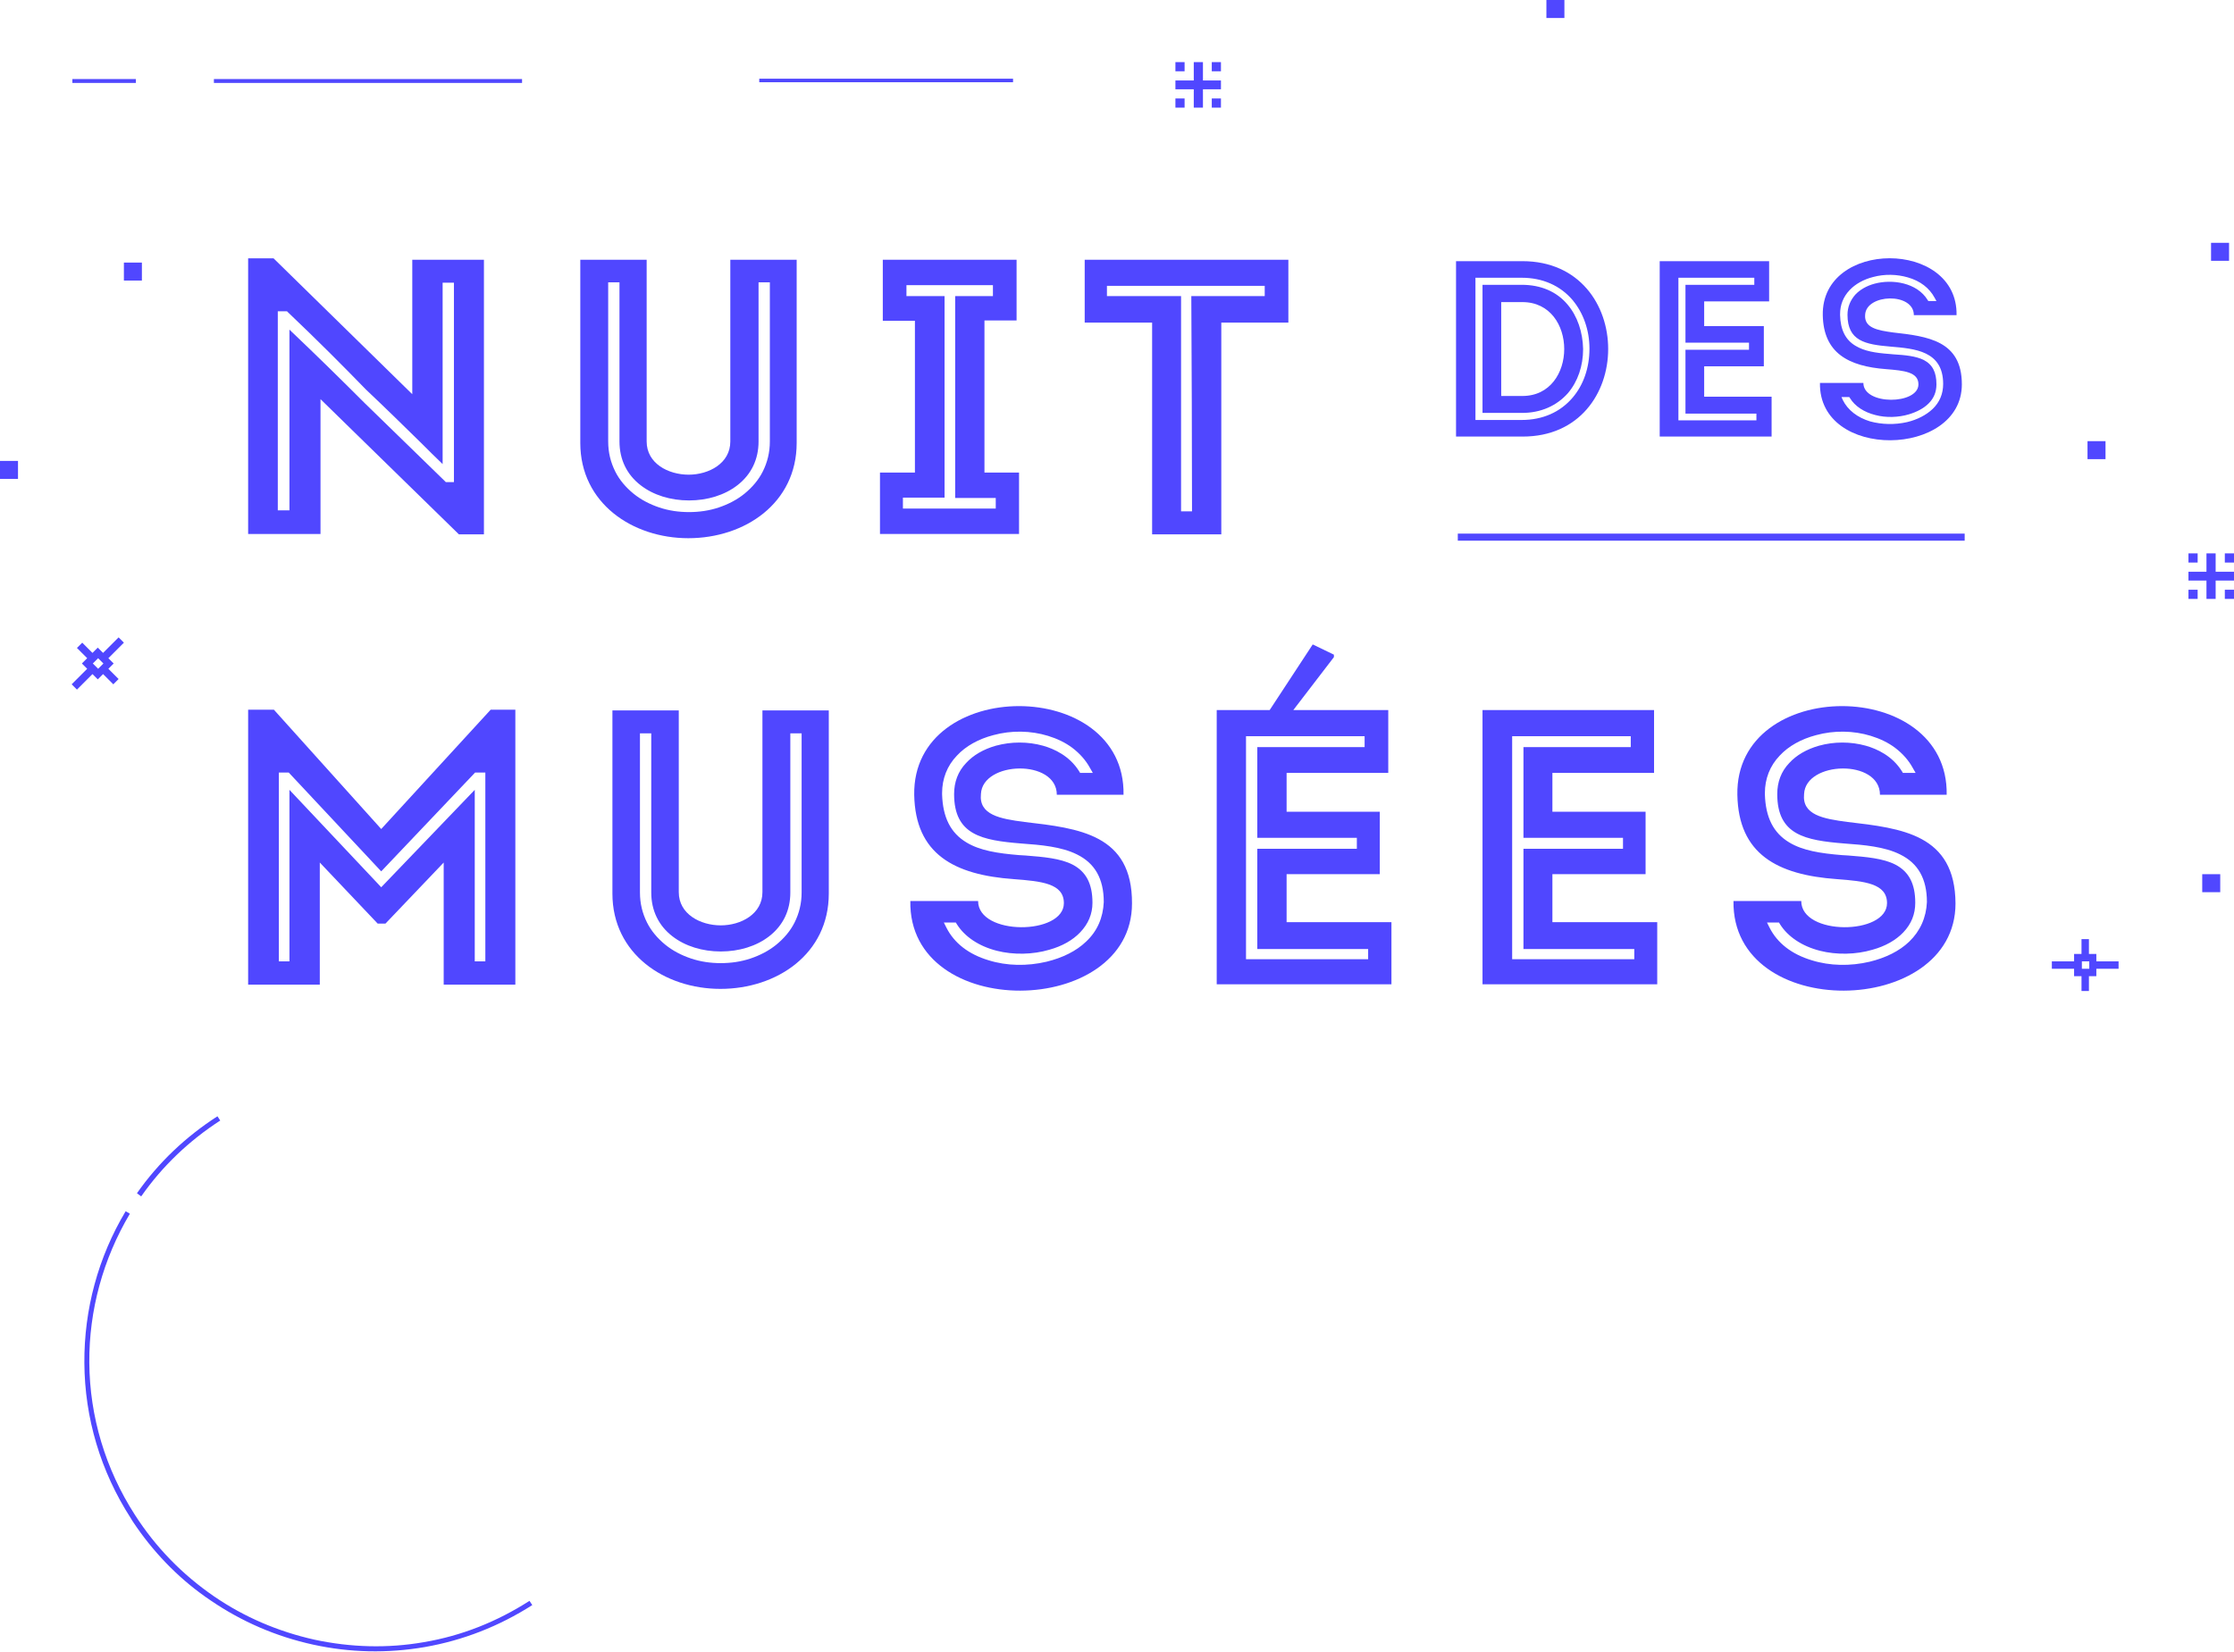 <?xml version="1.0" encoding="utf-8"?>
<!-- Generator: Adobe Illustrator 26.1.0, SVG Export Plug-In . SVG Version: 6.00 Build 0)  -->
<svg version="1.1" id="Calque_1" xmlns="http://www.w3.org/2000/svg" xmlns:xlink="http://www.w3.org/1999/xlink" x="0px" y="0px"
	 viewBox="0 0 632.9 468" style="enable-background:new 0 0 632.9 468;" xml:space="preserve">
<style type="text/css">
	.st0{fill:#5047FF;}
</style>
<rect x="215.1" y="22.3" class="st0" width="71.9" height="1"/>
<rect x="60.6" y="22.4" class="st0" width="87.3" height="1.1"/>
<rect x="20.5" y="22.4" class="st0" width="18" height="1.1"/>
<path class="st0" d="M128.6,136.6h-2.3l-0.3-0.3c-3.9-3.8-7.7-7.5-11.4-11.1c-3.6-3.5-7.4-7.2-11.2-10.9
	c-6.4-6.4-13.2-13.1-21.4-20.9v51.2h-3.3V88.2h2.6l0.3,0.3c8.1,7.7,15.3,14.9,22.1,21.9c5.3,5,10.5,10.1,15.6,15.1c2,2,4,4,6.1,6
	V80.1h3.2V136.6z M116.8,73.6v38.1L77.5,73.2h-7.2v78.1h20.5v-38.2l39.2,38.3h7.1V73.6H116.8z"/>
<path class="st0" d="M218.1,125.1c0,3.1-0.7,5.9-2,8.5c-1.2,2.4-3,4.5-5.2,6.3c-2.1,1.7-4.6,3-7.3,3.9c-2.7,0.9-5.5,1.3-8.4,1.3
	c-2.9,0-5.7-0.4-8.4-1.3c-2.7-0.9-5.2-2.2-7.3-3.9c-2.2-1.8-4-3.9-5.2-6.3c-1.3-2.6-2-5.4-2-8.5V80h3.2v45.1c0,5.1,2.1,9.4,6,12.4
	c3.6,2.8,8.5,4.3,13.7,4.3c5.2,0,10.1-1.5,13.7-4.3c4-3.1,6-7.4,6-12.4V80h3.2V125.1z M206.9,73.6v51.5c0,6.2-6.1,9.4-11.8,9.4
	c-5.8,0-11.9-3.2-11.9-9.4V73.6h-18.8v51.9c0,17.1,14.8,27,30.6,27c16,0,30.7-9.9,30.7-27V73.6H206.9z"/>
<path class="st0" d="M282.2,144.1h-26.4v-3.1h11.8V83.9h-10.8v-3.1h24.5v3.1h-10.7v57.2h11.5V144.1z M278.9,133.8v-43h9.1V73.6
	h-37.9v17.3h9.1v43h-9.9v17.4h39.4v-17.4H278.9z"/>
<path class="st0" d="M358.4,83.9h-20.9c0.1,20.4,0.2,39.8,0.2,60v1h-3.1v-61h-21v-2.9h44.7V83.9z M307.3,73.6v17.8h19.1v60H346v-60
	h19V73.6H307.3z"/>
<path class="st0" d="M431.3,112.2h-6V85.6h6C447.1,85.6,447.1,112.2,431.3,112.2 M444.1,86.3c-3.1-3.7-7.6-5.6-13-5.6H420V117h11.2
	c5.3,0,9.8-2,13-5.6c2.8-3.3,4.3-7.7,4.3-12.5C448.4,94.1,446.9,89.6,444.1,86.3 M431.3,112.2h-6V85.6h6
	C447.1,85.6,447.1,112.2,431.3,112.2 M444.1,86.3c-3.1-3.7-7.6-5.6-13-5.6H420V117h11.2c5.3,0,9.8-2,13-5.6
	c2.8-3.3,4.3-7.7,4.3-12.5C448.4,94.1,446.9,89.6,444.1,86.3 M445.5,112.7c-3.5,4.1-8.5,6.3-14.4,6.3h-13.1V78.7h13.1
	c5.9,0,10.9,2.2,14.4,6.3c3.1,3.7,4.8,8.6,4.8,13.8C450.3,104.2,448.6,109.1,445.5,112.7 M431.3,74h-18.8v49.7h18.8
	C463.7,123.8,463.7,74,431.3,74 M431.3,112.2h-6V85.6h6C447.1,85.6,447.1,112.2,431.3,112.2 M444.1,86.3c-3.1-3.7-7.6-5.6-13-5.6
	H420V117h11.2c5.3,0,9.8-2,13-5.6c2.8-3.3,4.3-7.7,4.3-12.5C448.4,94.1,446.9,89.6,444.1,86.3 M431.3,112.2h-6V85.6h6
	C447.1,85.6,447.1,112.2,431.3,112.2 M444.1,86.3c-3.1-3.7-7.6-5.6-13-5.6H420V117h11.2c5.3,0,9.8-2,13-5.6
	c2.8-3.3,4.3-7.7,4.3-12.5C448.4,94.1,446.9,89.6,444.1,86.3 M431.3,112.2h-6V85.6h6C447.1,85.6,447.1,112.2,431.3,112.2
	 M444.1,86.3c-3.1-3.7-7.6-5.6-13-5.6H420V117h11.2c5.3,0,9.8-2,13-5.6c2.8-3.3,4.3-7.7,4.3-12.5C448.4,94.1,446.9,89.6,444.1,86.3"
	/>
<path class="st0" d="M497.6,119.1h-22.1V78.7H497v2h-19.5v16.4h18v2h-18v18.1h20.1V119.1z M482.8,112.5v-8.7h16.9V92.4h-16.9v-7
	h18.4V74h-31v49.7h31.7v-11.3H482.8z"/>
<path class="st0" d="M547.5,115.9c-1.8,1.7-4.3,3-7.2,3.7c-3.5,0.8-7.2,0.7-10.5-0.2c-3.6-1.1-6.3-3.2-7.7-6l-0.4-0.9h2.2l0.2,0.3
	c1.4,2.3,4,4,7.2,4.8c3,0.8,6.5,0.7,9.5-0.2c2.3-0.7,4.2-1.7,5.6-3.1c1.5-1.5,2.2-3.3,2.2-5.4c0-3.4-1.1-5.6-3.6-6.9
	c-2.2-1.1-5.3-1.4-8.6-1.6c-0.4,0-0.7-0.1-1.1-0.1c-4-0.3-7.1-0.8-9.6-2.3c-2.9-1.7-4.3-4.6-4.4-8.7v-0.3c0-2.6,0.9-4.9,2.7-6.8
	c1.6-1.7,3.9-3,6.6-3.7c3.3-0.9,6.8-0.8,9.9,0.1c3.5,1,6.1,3,7.6,5.8l0.5,0.9h-2.3l-0.2-0.3c-3-4.9-10-6-15.1-4.6
	c-2.2,0.6-4.1,1.7-5.4,3.1c-1.4,1.6-2.2,3.5-2.2,5.7c0,7.4,5,8.4,12.1,9c7,0.6,15,1.2,15,10.6C550.5,111.6,549.5,114,547.5,115.9
	 M536.3,94.2c-4.4-0.6-8.2-1.3-7.9-5c0.3-6,13.8-6.4,13.8,0.1h12.1c0.4-21.5-38.3-21.5-37.9,0c0.2,10.7,7.2,14.5,18,15.3
	c5,0.4,9.1,0.8,9.1,4.3c0,5.8-15.6,6-15.6-0.4h-12.3c-0.4,22,40.2,21.2,40.2,0.4C555.8,96.5,546.1,95.3,536.3,94.2"/>
<path class="st0" d="M137.6,272.4h-3.1v-48.6l-26.5,27.6l-26-27.6v48.6H79v-53.5h1.1v0l0,0h1.7l26.2,28l26.6-28h1.8l0,0v0h1.1V272.4
	z M139,201.1l-31,33.8l-30.4-33.8h-7.3v77.9h20.3v-34.6l16.4,17.3h2.2l16.5-17.3v34.6h20.3v-77.9H139z"/>
<path class="st0" d="M227.1,252.9c0,3.1-0.7,5.9-2,8.5c-1.2,2.4-3,4.5-5.2,6.3c-2.1,1.7-4.6,3-7.3,3.9c-2.7,0.9-5.5,1.3-8.4,1.3
	c-2.9,0-5.7-0.4-8.4-1.3c-2.7-0.9-5.2-2.2-7.3-3.9c-2.2-1.8-4-3.9-5.2-6.3c-1.3-2.6-2-5.4-2-8.5v-45.1h3.2v45.1
	c0,5.1,2.1,9.4,6,12.4c3.6,2.8,8.5,4.3,13.7,4.3c5.2,0,10.1-1.5,13.7-4.3c4-3.1,6-7.4,6-12.4v-45.1h3.2V252.9z M216,201.3v51.5
	c0,6.2-6.1,9.4-11.8,9.4c-5.8,0-11.9-3.2-11.9-9.4v-51.5h-18.8v51.9c0,17.1,14.8,27,30.6,27c16,0,30.7-9.9,30.7-27v-51.9H216z"/>
<path class="st0" d="M307.7,266.8c-2.8,2.7-6.7,4.6-11.2,5.7c-5.5,1.3-11.3,1.2-16.4-0.4c-5.7-1.7-9.8-4.9-12-9.3l-0.7-1.4h3.4
	l0.3,0.5c2.2,3.5,6.2,6.2,11.3,7.5c4.7,1.2,10.2,1.1,14.9-0.3c3.6-1,6.6-2.7,8.7-4.9c2.3-2.4,3.5-5.2,3.5-8.4
	c0-5.4-1.8-8.8-5.6-10.8c-3.5-1.8-8.3-2.2-13.4-2.6c-0.6,0-1.1-0.1-1.7-0.1c-6.2-0.5-11.2-1.3-15-3.6c-4.5-2.7-6.7-7.1-6.9-13.6
	v-0.4c0-4,1.4-7.7,4.2-10.6c2.5-2.7,6.1-4.7,10.3-5.8c5.1-1.4,10.6-1.3,15.5,0.2c2.6,0.8,4.9,1.9,6.9,3.4c2.1,1.6,3.8,3.5,5,5.7
	l0.8,1.4h-3.6l-0.3-0.5c-2.7-4.3-7-6.3-10.2-7.2c-4.3-1.2-9-1.2-13.4,0c-3.5,1-6.4,2.7-8.4,4.9c-2.3,2.4-3.4,5.4-3.4,8.8
	c0,11.6,7.9,13.1,19,14c5.6,0.4,11.4,0.9,15.8,3.1c5.1,2.5,7.6,6.9,7.6,13.5C312.5,260,310.9,263.8,307.7,266.8 M290.2,232.9
	c-6.9-0.9-12.9-2-12.3-7.9c0.4-9.4,21.5-10,21.5,0.2h18.9c0.6-33.5-59.8-33.5-59.3,0c0.3,16.8,11.3,22.7,28.2,23.9
	c7.8,0.6,14.2,1.2,14.2,6.8c0,9.1-24.3,9.3-24.3-0.6h-19.2c-0.6,34.3,62.8,33.2,62.8,0.7C320.8,236.4,305.7,234.7,290.2,232.9"/>
<path class="st0" d="M387.6,271.8h-34.6v-63.2h33.6v3.1h-30.4v25.7h28.2v3.1h-28.2v28.4h31.4V271.8z M364.5,261.4v-13.7h26.4v-17.7
	h-26.4v-11h28.8v-17.8h-26.9l11.5-15v-0.7l-6-2.9l-12.2,18.6h-15v77.7h49.5v-17.6H364.5z"/>
<path class="st0" d="M463,271.8h-34.6v-63.2H462v3.1h-30.4v25.7h28.2v3.1h-28.2v28.4H463V271.8z M439.8,261.4v-13.7h26.4v-17.7
	h-26.4v-11h28.8v-17.8H420v77.7h49.5v-17.6H439.8z"/>
<path class="st0" d="M540.9,266.8c-2.8,2.7-6.7,4.6-11.2,5.7c-5.5,1.3-11.3,1.2-16.4-0.4c-5.7-1.7-9.8-4.9-12-9.3l-0.7-1.4h3.4
	l0.3,0.5c2.2,3.5,6.2,6.2,11.3,7.5c4.7,1.2,10.2,1.1,14.9-0.3c3.6-1,6.6-2.7,8.7-4.9c2.3-2.4,3.4-5.2,3.4-8.4
	c0-5.4-1.8-8.8-5.6-10.8c-3.5-1.8-8.3-2.2-13.4-2.6c-0.6,0-1.1-0.1-1.7-0.1c-6.2-0.5-11.2-1.3-15-3.6c-4.5-2.7-6.7-7.1-6.9-13.6
	c0-0.1,0-0.3,0-0.4c0-4,1.4-7.7,4.2-10.6c2.5-2.7,6.1-4.7,10.3-5.8c5.1-1.4,10.6-1.3,15.5,0.2c2.6,0.8,4.9,1.9,6.9,3.4
	c2.1,1.6,3.8,3.5,5,5.7l0.8,1.4h-3.6l-0.3-0.5c-2.7-4.3-7-6.3-10.2-7.2c-4.3-1.2-9-1.2-13.3,0c-3.5,1-6.4,2.7-8.4,4.9
	c-2.3,2.4-3.4,5.4-3.4,8.8c0,11.6,7.9,13.1,19,14c5.6,0.4,11.4,0.9,15.8,3.1c5.1,2.5,7.6,6.9,7.6,13.5
	C545.7,260,544,263.8,540.9,266.8 M523.4,232.9c-6.9-0.9-12.9-2-12.3-7.9c0.4-9.4,21.5-10,21.5,0.2h18.9c0.6-33.5-59.9-33.5-59.3,0
	c0.3,16.8,11.3,22.7,28.2,23.9c7.8,0.6,14.2,1.2,14.2,6.8c0,9.1-24.3,9.3-24.3-0.6h-19.2c-0.5,34.3,62.9,33.2,62.9,0.7
	C553.9,236.4,538.8,234.7,523.4,232.9"/>
<rect x="413" y="151.2" class="st0" width="143.6" height="2"/>
<polygon class="st0" points="625.1,156.8 625.1,162 620,162 620,164.5 625.1,164.5 625.1,169.7 627.7,169.7 627.7,164.5 
	632.9,164.5 632.9,162 627.7,162 627.7,156.8 "/>
<rect x="630.3" y="156.8" class="st0" width="2.6" height="2.6"/>
<rect x="630.3" y="167.1" class="st0" width="2.6" height="2.6"/>
<rect x="620" y="167.1" class="st0" width="2.6" height="2.6"/>
<rect x="620" y="156.8" class="st0" width="2.6" height="2.6"/>
<path class="st0" d="M589.8,272.4h2.1v2.1h-2.1V272.4z M600.2,272.4h-6.3v-2.1h-2.1v-4.2h-2.1v4.2h-2.1v2.1h-6.3v2.1h6.3v2.1h2.1
	v4.2h2.1v-4.2h2.1v-2.1h6.3V272.4z"/>
<path class="st0" d="M27.8,189.5l-1.5-1.5l1.5-1.5l1.5,1.5L27.8,189.5z M32.2,188l-1.5-1.5l4.4-4.4l-1.5-1.5l-4.4,4.4l-1.5-1.5
	l-1.5,1.5l-2.9-2.9l-1.5,1.5l2.9,2.9l-1.5,1.5l1.5,1.5l-4.4,4.4l1.5,1.5l4.4-4.4l1.5,1.5l1.5-1.5l2.9,2.9l1.5-1.5l-2.9-2.9L32.2,188
	z"/>
<rect x="591.4" y="125" class="st0" width="5.1" height="5.1"/>
<rect x="626.4" y="68.8" class="st0" width="5.1" height="5.1"/>
<rect y="130.6" class="st0" width="5.1" height="5.1"/>
<rect x="35.1" y="74.4" class="st0" width="5.1" height="5.1"/>
<polygon class="st0" points="340.8,17.6 338.2,17.6 338.2,22.8 333,22.8 333,25.3 338.2,25.3 338.2,30.5 340.8,30.5 340.8,25.3 
	345.9,25.3 345.9,22.8 340.8,22.8 "/>
<rect x="343.3" y="27.9" class="st0" width="2.6" height="2.6"/>
<rect x="333" y="27.9" class="st0" width="2.6" height="2.6"/>
<rect x="333" y="17.6" class="st0" width="2.6" height="2.6"/>
<rect x="343.3" y="17.6" class="st0" width="2.6" height="2.6"/>
<rect x="438.1" class="st0" width="5.1" height="5.1"/>
<rect x="623.9" y="247.7" class="st0" width="5.1" height="5.1"/>
<path class="st0" d="M38.8,338.1c6.1-8.7,13.8-16,22.8-21.8l0.8,1.2C53.6,323.2,46,330.4,40,339L38.8,338.1z M38.7,432.7
	c-0.6-0.9-1.2-1.7-1.7-2.6c-8.5-13.2-13-28.3-13.1-43.9c-0.1-15.1,3.9-30,11.7-43l1.2,0.7c-7.6,12.8-11.6,27.4-11.5,42.2
	c0.1,15.3,4.6,30.2,12.9,43.1c5.9,9.2,13.4,16.9,22.4,23.1c8.6,5.9,18.2,10,28.5,12.3c10.3,2.2,20.7,2.5,31,0.7
	c10.7-1.8,20.7-5.8,29.9-11.7l0.8,1.2c-9.4,6-19.6,10-30.5,11.9c-10.5,1.8-21.1,1.6-31.6-0.7c-10.5-2.3-20.2-6.5-29-12.5
	C51.5,448,44.4,440.9,38.7,432.7"/>
</svg>

